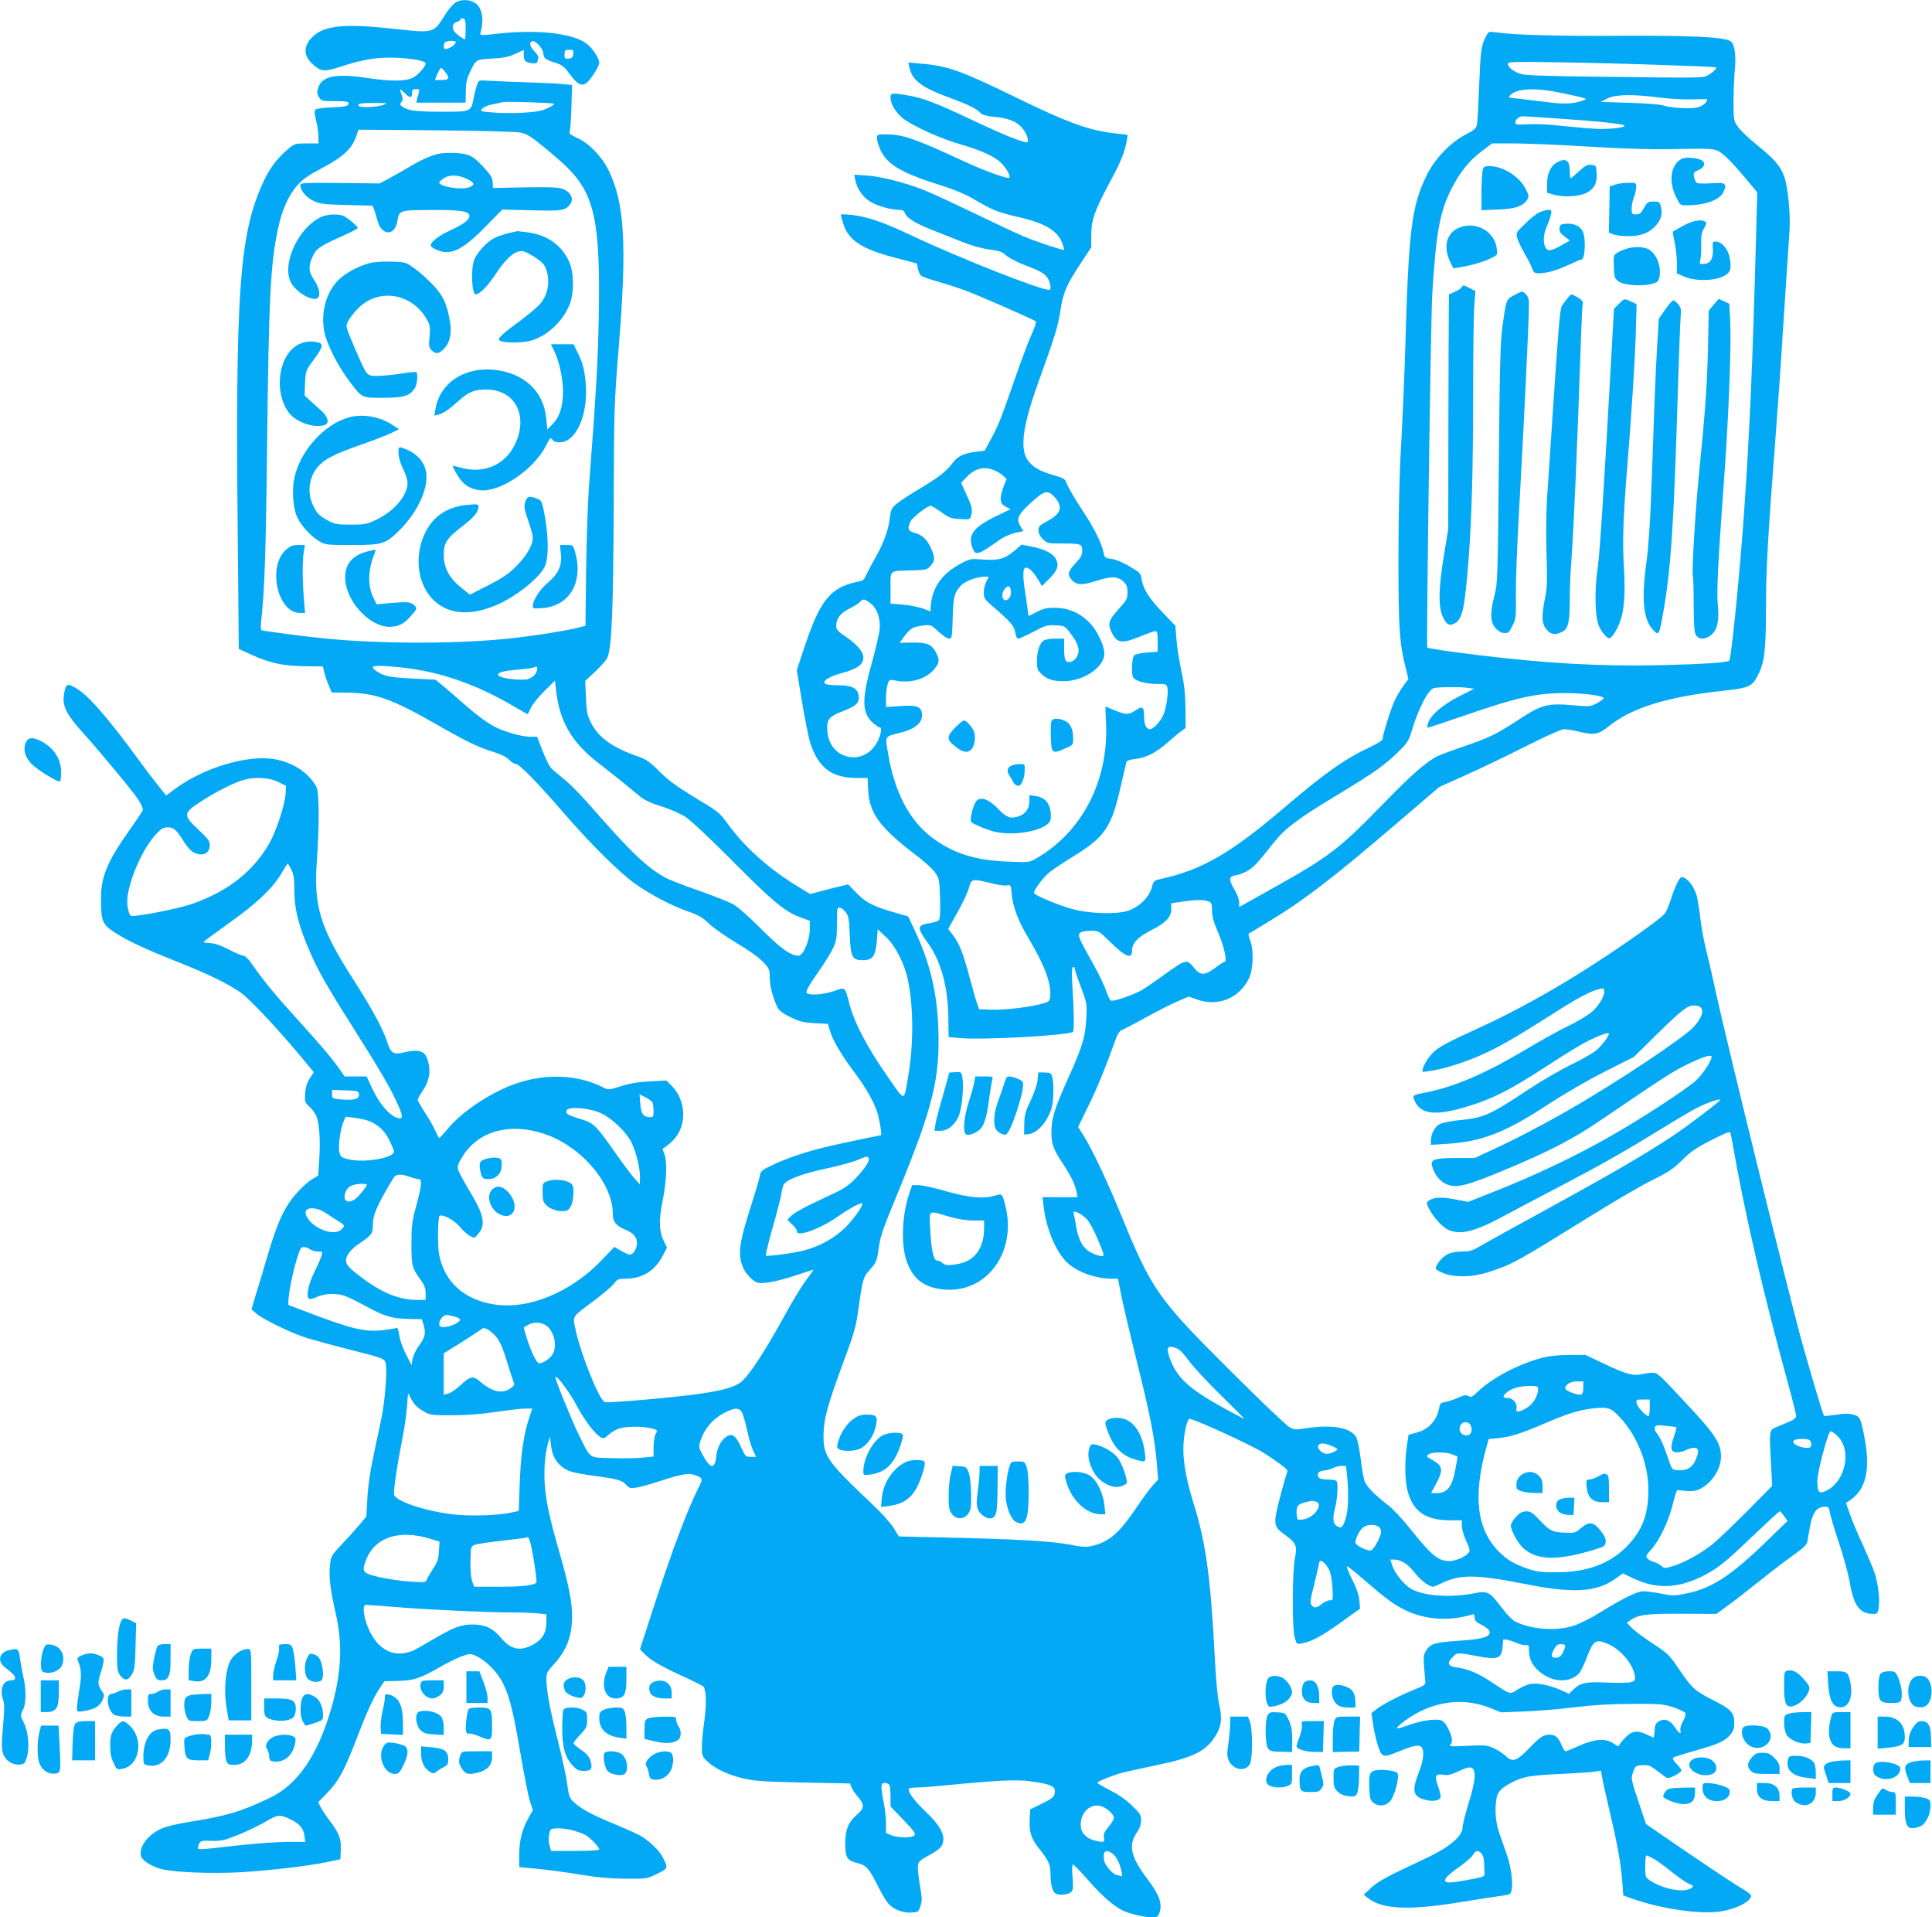 <?xml version="1.0" standalone="no"?>
<!DOCTYPE svg PUBLIC "-//W3C//DTD SVG 20010904//EN"
 "http://www.w3.org/TR/2001/REC-SVG-20010904/DTD/svg10.dtd">
<svg version="1.0" xmlns="http://www.w3.org/2000/svg"
 width="1280pt" height="1270pt" viewBox="0 0 1280 1270"
 preserveAspectRatio="xMidYMid meet">
<g transform="translate(0,1270) scale(0.1,-0.1)"
fill="#03a9f4" stroke="none">
<path d="M3016 12682 c-16 -10 -50 -51 -75 -92 -68 -109 -70 -110 -332 -81
-320 36 -460 23 -536 -51 -66 -64 -65 -128 3 -187 52 -46 74 -48 182 -12 150
49 249 64 377 58 103 -5 185 -21 185 -37 0 -21 -51 -78 -85 -95 -51 -25 -145
-25 -313 0 -200 29 -291 10 -314 -67 -9 -31 -8 -41 6 -63 16 -24 21 -25 106
-25 73 0 90 -3 90 -15 0 -18 -24 -23 -127 -27 -45 -2 -87 -8 -93 -14 -8 -8 -7
-27 4 -72 9 -33 16 -81 16 -106 l0 -46 -78 0 c-76 0 -80 -1 -123 -37 -83 -71
-130 -137 -180 -253 -143 -333 -170 -728 -154 -2302 l7 -756 80 -37 c125 -57
214 -76 355 -78 l122 -1 10 -42 c6 -23 19 -62 30 -86 l19 -45 104 -1 c183 -2
296 -42 584 -207 202 -116 281 -154 387 -187 47 -14 81 -31 99 -50 14 -15 34
-28 45 -28 23 0 140 -119 318 -325 174 -201 367 -393 472 -468 102 -73 243
-147 354 -185 70 -25 96 -40 135 -79 27 -27 109 -84 182 -128 81 -48 150 -97
178 -127 42 -45 44 -50 44 -106 0 -54 19 -126 51 -195 9 -19 35 -39 85 -64 62
-30 86 -36 161 -40 l88 -5 18 -58 c20 -62 80 -160 170 -280 66 -87 122 -189
142 -257 15 -56 29 -143 21 -143 -12 0 -308 -63 -381 -81 -127 -32 -233 -68
-327 -111 -82 -38 -88 -43 -94 -77 -3 -20 -30 -110 -59 -201 -82 -253 -90
-331 -45 -420 11 -22 36 -51 55 -66 33 -25 39 -26 102 -19 37 4 119 25 182 46
63 21 117 39 119 39 3 0 -8 -16 -22 -35 -53 -69 -105 -153 -191 -310 -105
-190 -200 -336 -252 -387 -44 -43 -116 -65 -293 -91 -151 -22 -604 -62 -623
-54 -39 15 -163 327 -197 494 -16 77 -20 70 126 178 61 46 121 97 133 114 20
27 28 31 70 31 114 0 196 49 249 147 l31 59 -21 44 c-32 64 -34 138 -8 266 27
130 31 264 11 313 -13 30 -13 35 0 39 7 3 33 24 56 46 96 96 92 264 -8 365
l-34 34 -110 -6 c-78 -4 -134 -13 -192 -32 -77 -24 -85 -25 -112 -10 -167 86
-374 97 -576 30 -162 -54 -360 -183 -455 -298 -29 -34 -55 -63 -59 -64 -3 -2
-14 18 -25 43 -10 25 -41 80 -69 122 -27 42 -50 82 -50 87 0 6 14 31 31 56 50
74 60 143 30 222 -18 48 -64 58 -154 36 -65 -17 -86 -4 -108 67 -27 86 -99
219 -220 408 -227 354 -270 492 -246 805 16 228 15 442 -3 477 -50 95 -156
165 -282 186 -177 29 -464 -57 -652 -195 l-62 -46 -54 67 c-30 37 -80 103
-112 147 -226 310 -359 461 -442 503 -37 19 -42 20 -54 6 -7 -8 -14 -39 -17
-69 -6 -69 24 -124 126 -237 117 -130 328 -384 368 -444 21 -33 33 -61 30 -71
-4 -9 -42 -66 -85 -127 -150 -211 -193 -314 -192 -462 0 -145 9 -167 92 -221
89 -57 191 -105 413 -193 206 -82 338 -146 421 -205 61 -43 238 -232 398 -423
l86 -104 -26 -40 c-19 -28 -28 -57 -31 -99 -4 -58 -3 -61 31 -92 19 -18 40
-48 46 -67 18 -54 24 -166 16 -282 l-7 -105 -38 -22 c-21 -12 -62 -48 -92 -80
-91 -98 -136 -193 -208 -436 -22 -77 -55 -187 -73 -244 l-31 -104 34 -29 c48
-40 236 -131 341 -163 47 -14 179 -50 294 -79 188 -47 209 -55 218 -77 15 -38
-1 -253 -27 -379 -14 -63 -38 -180 -55 -260 -19 -88 -34 -192 -37 -265 l-7
-120 -46 -55 c-25 -30 -78 -89 -117 -130 -70 -74 -71 -77 -78 -140 -8 -75 2
-156 40 -325 45 -199 35 -391 -31 -620 -91 -314 -223 -506 -408 -594 -196 -93
-281 -118 -546 -161 -70 -11 -147 -30 -175 -44 -88 -40 -147 -121 -132 -181 7
-27 69 -67 131 -84 83 -23 339 -33 533 -22 203 13 452 42 577 69 l80 17 3 62
c3 73 -9 106 -70 188 -25 33 -53 75 -63 94 l-17 34 50 51 c89 91 122 153 221
411 60 156 103 246 144 304 l24 35 89 2 c106 3 145 15 279 92 54 31 122 64
149 73 45 16 54 16 85 3 54 -23 120 -82 161 -145 56 -87 86 -195 135 -486 25
-148 54 -296 65 -330 l20 -63 -29 -52 c-42 -76 -61 -150 -61 -243 l0 -82 123
-12 c67 -6 194 -23 282 -38 115 -19 200 -26 300 -27 140 -1 141 -1 208 32 75
37 75 37 37 112 -20 40 -86 104 -140 137 -19 12 -102 49 -184 83 -151 62 -233
108 -274 153 -19 20 -26 44 -34 109 -5 45 -34 178 -63 293 -53 208 -75 329
-75 407 0 34 7 48 43 87 89 95 127 190 127 322 0 99 -20 203 -80 414 -67 233
-87 323 -99 440 -10 104 -2 218 20 297 l13 43 6 -55 c8 -66 29 -109 70 -143
38 -32 74 -43 220 -63 152 -20 182 -29 208 -59 19 -22 28 -24 65 -19 23 3 96
23 162 45 154 49 191 55 238 35 43 -17 44 -23 17 -76 -73 -142 -176 -416 -299
-794 l-91 -280 27 -28 c42 -44 110 -84 255 -150 73 -33 136 -65 140 -71 18
-29 19 -123 4 -229 -9 -62 -16 -139 -16 -172 0 -54 3 -61 36 -93 53 -50 146
-93 249 -115 73 -16 146 -20 393 -25 l304 -6 9 -25 c5 -14 23 -40 39 -59 49
-56 49 -78 0 -120 -59 -51 -80 -101 -80 -193 0 -94 12 -114 80 -130 59 -14 78
-35 138 -156 22 -44 52 -95 67 -112 32 -39 98 -64 156 -60 42 3 45 5 57 43 12
34 11 53 -3 135 -9 52 -15 110 -14 129 4 31 11 38 72 71 79 43 96 63 97 109 0
48 -37 105 -119 183 -69 66 -111 120 -111 146 0 8 17 12 53 12 28 0 117 7 197
15 317 31 463 39 551 27 153 -21 178 -34 165 -87 -5 -19 -25 -34 -84 -62 l-77
-38 -3 -65 c-4 -84 9 -127 58 -189 70 -88 80 -110 80 -178 0 -64 13 -112 33
-125 22 -14 85 -8 103 9 14 14 15 29 10 100 -5 52 -3 83 3 83 5 0 51 -47 101
-104 89 -102 164 -168 227 -200 41 -21 147 -46 196 -46 31 0 39 4 47 26 24 62
3 121 -84 236 -103 137 -121 216 -66 297 21 30 30 56 30 84 0 35 -7 46 -59 96
-37 37 -89 74 -145 102 -47 24 -86 47 -86 50 0 8 87 44 155 64 28 8 128 30
223 50 265 54 348 97 412 209 34 59 38 110 15 208 -8 35 -19 156 -25 268 -28
550 -59 784 -140 1045 -47 150 -70 270 -70 365 0 81 19 183 38 202 10 10 389
-162 487 -221 80 -49 165 -112 165 -122 0 -4 -5 -20 -11 -36 -5 -15 -25 -88
-44 -161 -40 -158 -37 -174 35 -226 78 -56 86 -73 69 -159 -18 -95 -19 -464
-1 -525 13 -43 14 -44 49 -37 64 12 132 49 259 140 l125 90 -5 54 c-3 37 -19
82 -47 138 -23 46 -39 86 -36 89 2 3 57 -40 121 -96 142 -122 184 -153 258
-191 134 -68 297 -80 451 -33 13 4 17 -1 17 -20 0 -20 9 -30 43 -47 23 -12 45
-27 49 -33 29 -43 -23 -63 -198 -74 -160 -11 -186 -19 -215 -64 -21 -34 -21
-36 -6 -206 2 -21 -8 -28 -79 -56 -98 -40 -209 -98 -248 -130 l-30 -23 12 -81
c7 -44 22 -108 33 -141 25 -73 33 -75 136 -32 93 38 130 46 148 31 24 -20 18
-88 -15 -170 -48 -122 -39 -160 41 -181 51 -14 94 -7 103 16 3 8 -5 42 -17 75
-25 70 -17 84 40 74 24 -5 50 2 99 25 51 24 70 28 85 21 31 -17 24 -89 -21
-234 -22 -70 -40 -143 -40 -161 0 -54 -81 -125 -217 -191 -62 -30 -164 -78
-226 -108 -71 -34 -132 -71 -163 -100 l-49 -46 25 -20 c98 -78 272 -86 630
-27 124 20 246 39 272 42 42 5 47 9 53 37 10 45 -4 153 -30 228 -13 36 -35 99
-49 140 -28 77 -35 168 -20 245 7 38 37 67 109 103 71 35 117 43 315 52 107 5
211 12 231 16 l36 6 7 -43 c4 -24 27 -127 51 -229 50 -212 73 -337 83 -465 l7
-90 65 -23 c181 -65 443 -103 576 -83 89 13 174 50 198 86 16 24 16 24 -92 90
-59 37 -217 143 -352 235 l-245 168 -28 84 c-74 221 -73 215 -57 261 14 40 17
42 60 45 39 2 52 -2 89 -30 24 -18 52 -39 63 -47 17 -12 24 -11 63 8 25 12 45
27 45 34 0 6 -15 26 -32 44 -26 27 -30 36 -19 43 8 4 73 25 145 45 152 43 194
62 230 105 20 25 26 42 26 79 0 66 -22 90 -133 146 -129 65 -147 82 -229 203
-70 103 -77 110 -183 179 -60 40 -123 86 -138 104 l-29 31 22 15 c54 38 108
45 343 44 l229 -1 71 52 c40 28 137 104 217 168 80 64 182 142 227 173 60 43
83 65 87 85 3 15 10 56 16 92 18 103 46 140 103 140 21 0 25 -6 31 -41 4 -23
31 -114 61 -203 30 -89 61 -204 70 -256 26 -155 66 -210 154 -210 27 0 31 4
37 36 10 55 -2 162 -26 235 -12 35 -49 122 -81 193 -33 70 -71 160 -84 200
l-25 71 23 15 c107 70 139 197 103 400 -27 147 -32 158 -77 170 -30 8 -60 8
-115 -1 -41 -6 -77 -10 -79 -7 -7 6 -72 225 -141 468 -78 276 -507 2018 -579
2350 -24 113 -54 240 -65 283 -11 44 -27 131 -35 195 -8 65 -19 132 -24 150
-19 65 -66 122 -100 122 -14 0 -43 -60 -70 -144 -12 -37 -29 -79 -38 -93 -29
-44 -431 -321 -687 -472 -177 -105 -360 -203 -506 -270 -272 -125 -317 -149
-359 -197 -35 -40 -65 -101 -55 -113 2 -2 33 2 71 9 110 19 274 77 395 139
107 55 181 99 482 290 74 46 155 89 190 100 61 19 61 19 64 -1 6 -35 -41 -111
-94 -150 -27 -21 -96 -61 -154 -89 -58 -28 -177 -94 -265 -147 -270 -161 -478
-251 -668 -288 -81 -16 -87 -19 -81 -38 32 -101 125 -120 315 -67 197 56 312
113 569 281 91 59 199 126 240 149 79 42 160 74 168 67 9 -9 -40 -76 -81 -112
-23 -19 -100 -64 -172 -98 -71 -35 -197 -108 -280 -163 -252 -168 -295 -187
-451 -202 -57 -5 -116 -17 -134 -26 -34 -17 -60 -66 -60 -111 l0 -27 98 6
c242 15 394 74 687 267 98 64 253 154 365 211 l195 98 154 152 c168 164 200
189 247 189 70 0 68 -61 -3 -140 -67 -74 -513 -371 -838 -557 -166 -95 -348
-190 -502 -261 l-112 -52 -120 0 c-141 0 -174 -10 -164 -49 15 -65 61 -117
116 -132 59 -16 129 3 357 98 293 121 462 208 642 331 412 280 479 324 563
365 101 50 163 72 173 62 13 -13 -52 -117 -103 -163 -61 -56 -357 -249 -553
-361 -246 -141 -513 -268 -811 -385 l-144 -57 -88 17 c-89 17 -141 14 -173 -9
-17 -13 -17 -15 3 -56 30 -57 89 -121 128 -138 84 -35 179 -10 382 101 75 40
240 128 368 194 265 139 425 230 667 379 93 58 199 120 235 138 62 31 141 58
148 51 6 -6 -203 -165 -316 -241 -173 -115 -413 -255 -821 -478 -206 -113
-406 -223 -445 -246 -61 -36 -77 -41 -130 -41 -37 0 -73 -7 -95 -18 -36 -17
-83 -77 -77 -96 2 -6 26 -20 53 -30 79 -30 197 -26 311 13 146 48 172 63 693
386 140 87 311 186 380 220 105 52 136 73 195 131 57 57 93 82 193 132 85 44
123 59 126 50 2 -7 9 -40 15 -73 77 -447 201 -984 367 -1588 30 -108 54 -206
54 -216 0 -11 -14 -24 -37 -34 -21 -9 -59 -25 -85 -36 -59 -24 -57 -12 -44
-260 l7 -133 -163 -165 c-90 -90 -192 -188 -228 -218 -76 -62 -192 -127 -269
-149 -52 -15 -56 -15 -75 3 -12 10 -33 21 -48 25 -15 3 -34 13 -42 22 -15 14
-13 20 25 62 55 62 114 186 142 299 12 50 25 92 30 93 4 0 27 -2 51 -5 25 -4
59 -2 78 4 85 28 160 132 160 223 0 89 -37 146 -231 353 -159 171 -185 196
-208 201 -12 3 -45 1 -73 -6 -67 -16 -112 -5 -265 68 l-120 57 -110 0 c-75 0
-132 -7 -180 -19 -156 -42 -328 -132 -424 -224 -37 -35 -46 -39 -62 -29 -15 9
-29 7 -71 -12 -29 -13 -68 -26 -85 -28 -28 -4 -33 -10 -39 -42 -15 -81 -71
-141 -152 -161 l-50 -13 -11 -74 c-15 -103 -14 -228 4 -296 36 -139 120 -197
284 -197 l76 0 0 -40 c1 -22 14 -66 30 -99 24 -51 26 -62 15 -76 -22 -27 -87
-55 -126 -55 -75 0 -118 35 -263 216 -47 60 -111 128 -141 151 -87 68 -137
117 -155 153 -9 18 -22 83 -29 149 -8 64 -21 131 -29 148 -35 67 -159 90 -339
62 -62 -10 -74 -9 -105 8 -19 10 -191 173 -381 363 -496 493 -531 543 -743
1063 -82 200 -184 416 -238 502 l-38 60 68 140 c58 118 107 237 185 452 8 23
23 45 32 48 9 3 82 41 162 85 80 44 177 93 215 109 l70 30 60 -21 c135 -46
272 9 337 136 30 57 36 178 14 247 -10 28 -16 52 -14 54 2 1 55 33 119 72 241
144 437 294 879 673 l265 227 185 83 c102 46 281 132 399 192 137 69 226 108
245 108 17 -1 58 -7 91 -15 107 -26 134 -22 204 35 152 122 387 195 761 235
177 20 190 26 235 120 35 72 45 160 45 425 0 249 12 469 60 1090 16 212 34
462 40 555 6 94 19 303 30 465 11 162 22 338 26 390 7 118 -11 295 -36 363
-26 70 -64 113 -181 208 -55 44 -112 99 -127 122 -26 38 -27 47 -27 161 0 67
4 164 9 216 9 105 -2 173 -32 189 -49 26 -256 36 -717 34 -427 -3 -711 5 -837
23 -45 6 -47 5 -63 -27 -32 -61 -36 -93 -45 -324 -5 -126 -11 -244 -15 -260
-5 -25 -18 -37 -73 -65 -100 -51 -207 -162 -260 -271 -100 -203 -120 -364
-142 -1154 -6 -187 -18 -470 -27 -630 -12 -195 -17 -439 -18 -745 0 -474 6
-570 51 -746 l15 -62 -33 -44 c-18 -24 -45 -70 -60 -103 -27 -60 -78 -225 -78
-251 0 -8 -37 -31 -82 -52 -164 -76 -300 -172 -558 -392 -362 -309 -550 -419
-824 -481 -51 -11 -53 -13 -65 -57 -18 -68 -89 -135 -166 -157 -79 -23 -258
-16 -365 15 -99 28 -250 92 -250 106 0 21 62 103 103 136 23 19 95 67 159 106
209 129 252 193 313 462 19 85 37 160 39 166 2 6 29 14 59 17 69 7 135 41 213
109 33 29 73 63 90 75 l29 21 -1 129 c-1 98 -7 157 -28 252 -14 69 -29 163
-32 210 l-7 86 -86 90 c-89 92 -129 157 -138 223 -5 34 -12 41 -80 81 -46 27
-92 46 -119 49 -38 4 -45 8 -50 31 -16 75 -56 158 -139 285 -51 77 -98 158
-106 179 -12 35 -18 39 -84 58 -97 29 -139 53 -172 95 -58 77 -40 224 63 512
113 314 134 381 149 482 19 123 38 168 133 313 l72 109 0 83 c0 98 23 163 126
354 69 127 97 198 109 267 l6 41 -103 12 c-160 20 -305 73 -638 236 -358 175
-453 209 -623 223 l-89 8 6 -29 c18 -88 79 -135 261 -202 131 -48 183 -73 213
-105 12 -12 41 -19 90 -24 81 -7 135 -26 170 -59 29 -27 52 -69 52 -96 0 -20
-3 -19 -87 10 -49 17 -180 75 -293 129 -223 106 -320 143 -420 159 -100 17
-110 15 -110 -15 0 -40 29 -91 74 -131 59 -51 240 -135 386 -178 152 -44 240
-86 281 -133 35 -39 55 -79 46 -89 -11 -10 -159 43 -300 108 -322 150 -406
179 -514 179 -62 0 -63 0 -63 -28 0 -15 12 -52 26 -81 48 -95 140 -148 405
-231 87 -28 159 -58 216 -92 118 -70 152 -83 283 -114 189 -43 269 -92 301
-183 6 -18 10 -34 8 -36 -6 -5 -192 57 -269 90 -36 15 -181 83 -322 151 -142
68 -292 138 -334 154 -123 49 -282 90 -377 97 l-87 6 6 -34 c11 -58 51 -116
100 -145 49 -29 137 -54 191 -54 23 0 33 -6 38 -20 10 -32 63 -66 170 -109 55
-21 146 -58 202 -80 65 -26 133 -46 185 -53 69 -9 88 -16 114 -40 17 -16 72
-44 123 -64 110 -41 137 -58 157 -95 16 -32 19 -69 5 -69 -61 0 -596 211 -911
360 -167 78 -252 110 -348 129 -50 10 -122 15 -122 8 0 -2 7 -27 16 -56 33
-112 121 -170 347 -229 l141 -37 7 -34 c4 -18 13 -39 20 -46 8 -7 57 -25 109
-39 52 -15 133 -41 180 -58 90 -33 460 -195 473 -207 4 -4 -8 -41 -27 -82 -19
-41 -68 -171 -109 -289 -98 -281 -109 -310 -160 -405 l-43 -80 -55 -7 c-84
-10 -125 -30 -158 -75 -39 -54 -96 -98 -225 -174 -59 -35 -125 -79 -146 -96
-33 -29 -38 -40 -44 -90 -10 -85 -40 -167 -97 -268 -28 -49 -56 -104 -64 -121
-11 -26 -20 -32 -57 -38 -24 -4 -66 -17 -95 -30 -109 -51 -170 -149 -257 -413
l-47 -142 35 -213 c20 -117 44 -238 54 -269 55 -166 142 -231 308 -232 l72 0
4 -83 c8 -152 79 -247 315 -427 57 -42 115 -96 130 -119 26 -39 28 -49 31
-170 3 -86 0 -134 -8 -143 -6 -7 -33 -16 -60 -20 -86 -12 -87 -29 -10 -135 84
-117 131 -287 133 -492 l2 -127 75 -7 c152 -14 725 18 749 42 8 8 7 131 -3
285 -7 100 -6 138 3 143 6 4 11 1 11 -8 0 -9 18 -64 41 -123 40 -106 41 -110
36 -208 -6 -122 -26 -189 -118 -392 -91 -201 -113 -271 -113 -358 0 -83 11
-115 76 -213 52 -78 81 -137 91 -189 l6 -33 -116 0 -116 0 7 -59 c15 -135 71
-278 139 -356 62 -72 194 -124 313 -125 l41 0 22 -112 c13 -62 53 -237 91
-388 102 -408 131 -556 146 -742 l7 -88 -36 -39 c-19 -22 -68 -88 -108 -147
-113 -169 -183 -229 -295 -254 -38 -9 -66 -7 -148 9 -116 23 -368 37 -821 47
l-310 7 -34 56 c-19 31 -80 99 -135 151 -305 288 -332 325 -330 465 1 105 27
199 129 475 78 210 85 236 105 378 24 172 30 195 69 237 46 51 50 59 61 136
15 101 17 107 143 414 219 538 264 723 254 1045 -7 242 -56 446 -159 663 l-41
87 -71 20 c-157 45 -208 70 -269 133 l-58 59 -67 -16 c-37 -9 -93 -23 -125
-32 l-59 -16 -80 49 c-186 112 -351 258 -459 406 -66 90 -60 85 -249 199 -98
60 -156 103 -211 158 -68 68 -86 80 -155 104 -164 59 -252 124 -301 224 -23
46 -27 71 -31 163 l-5 109 65 60 c36 33 72 74 81 92 30 64 40 309 43 1003 2
651 3 681 33 1050 55 681 40 959 -66 1175 -45 93 -129 180 -208 216 -49 23
-56 29 -50 48 4 11 9 84 11 162 l4 141 -62 6 c-35 4 -144 9 -243 12 -99 3
-210 8 -246 10 -65 5 -67 4 -77 -23 -6 -15 -16 -52 -22 -82 -20 -103 -15 -100
-213 -100 -171 0 -226 7 -262 34 -16 12 -17 16 -6 30 10 12 11 23 2 47 -16 46
-15 46 22 11 35 -34 47 -33 47 5 0 18 5 23 26 23 23 0 25 -3 19 -22 -3 -13 -9
-33 -12 -45 l-5 -23 163 0 164 0 1 74 c1 57 7 86 27 127 41 86 40 85 148 91
74 4 108 11 152 31 l57 26 0 -34 c0 -24 6 -38 19 -45 24 -12 71 -13 71 -1 0 5
3 16 6 25 4 10 -6 27 -26 47 -31 31 -36 59 -13 66 20 7 73 -52 73 -80 0 -31
15 -44 78 -62 39 -12 58 -25 79 -53 84 -115 110 -120 171 -31 23 33 42 70 42
81 0 35 -46 102 -89 133 -95 65 -318 90 -574 63 -127 -14 -128 -14 -123 7 26
92 8 173 -44 200 -39 20 -89 19 -124 -3z m69 -175 c0 -37 -2 -67 -5 -67 -10 0
-55 32 -67 48 -22 27 -16 59 12 66 14 4 25 11 25 17 0 6 8 9 18 7 14 -3 17
-15 17 -71z m-65 -85 c0 -14 -33 -39 -57 -45 -19 -4 -23 -1 -23 18 0 13 6 26
13 28 20 9 67 8 67 -1z m778 -79 c-2 -22 -9 -29 -30 -31 -25 -3 -28 0 -28 27
0 28 3 31 31 31 27 0 30 -3 27 -27z m7232 -74 c184 -6 337 -13 339 -15 7 -6
-22 -35 -53 -52 -35 -19 -23 -19 -736 -10 -309 3 -469 9 -500 17 -48 13 -90
45 -90 69 0 13 45 14 353 9 193 -3 503 -11 687 -18z m-8081 -45 c33 -42 27
-54 -23 -54 l-45 0 17 40 c9 22 20 40 24 40 4 0 16 -12 27 -26z m7398 -140
c69 -14 134 -29 146 -33 19 -7 18 -9 -12 -19 -61 -21 -126 -23 -241 -7 -63 8
-146 18 -183 22 -63 5 -67 7 -52 22 46 47 164 52 342 15z m646 -30 c67 -9 166
-14 220 -12 53 1 97 2 97 0 0 -20 -28 -44 -63 -53 -46 -12 -175 -5 -229 13
-18 6 -118 14 -223 17 l-190 6 45 23 c56 27 166 29 343 6z m-7323 -41 c6 -6
-25 -24 -70 -41 -45 -18 -222 -27 -334 -17 -84 7 -87 8 -71 25 10 11 40 24 69
29 28 6 60 13 71 15 24 5 328 -5 335 -11z m-1130 -8 c-40 -15 -156 -20 -164
-6 -10 15 14 19 109 19 86 0 88 0 55 -13z m7780 -90 c256 -17 420 -34 440 -45
22 -12 -71 -25 -165 -24 -44 1 -149 10 -234 19 -92 11 -189 15 -238 12 -76 -4
-83 -3 -83 14 0 19 25 38 50 39 8 0 112 -7 230 -15z m-6873 -93 c45 -9 70 -25
160 -99 59 -48 128 -109 154 -135 179 -179 217 -363 206 -983 -5 -292 -17
-499 -63 -1100 -9 -115 -18 -376 -21 -580 l-4 -370 -47 -12 c-88 -23 -347 -63
-507 -77 -344 -32 -818 -30 -1175 5 -106 10 -396 48 -416 54 -7 2 -8 26 -2 76
21 194 30 455 38 1179 11 949 22 1167 70 1397 27 129 70 228 129 294 38 43 74
68 163 115 135 70 198 128 225 203 l18 52 510 -4 c296 -3 532 -9 562 -15z
m7077 -93 c253 -15 419 -20 593 -16 265 4 249 7 322 -56 19 -16 73 -75 119
-130 l84 -101 -6 -236 c-25 -923 -44 -1356 -82 -1895 -28 -401 -84 -958 -97
-971 -13 -13 -173 -23 -457 -30 -386 -9 -749 11 -1200 66 -198 24 -339 45
-344 51 -7 8 23 2172 33 2339 25 406 49 542 125 695 57 113 118 190 204 254
l67 51 144 0 c79 0 302 -9 495 -21z m-3936 -2144 c20 -9 47 -25 59 -37 l22
-21 -20 -51 c-29 -78 -26 -112 14 -132 l32 -17 -93 -45 c-149 -71 -190 -123
-161 -206 21 -60 34 -57 183 49 29 20 72 39 103 46 l54 11 -16 25 c-35 53 -25
80 61 159 94 87 116 92 163 39 55 -63 40 -108 -49 -156 -52 -28 -60 -35 -60
-61 0 -19 10 -40 29 -59 29 -28 32 -29 129 -29 125 0 132 -3 132 -48 0 -28 -9
-45 -45 -83 -51 -55 -56 -79 -20 -114 31 -32 68 -32 170 1 91 29 134 26 171
-11 18 -18 24 -35 24 -69 0 -42 -5 -51 -60 -112 -66 -72 -73 -99 -43 -157 35
-68 68 -72 189 -22 46 19 91 35 99 35 12 0 15 -15 15 -69 l0 -68 -70 -5 c-38
-3 -77 -11 -85 -18 -16 -13 -22 -124 -7 -147 15 -24 82 -43 151 -43 65 0 69
-1 75 -24 9 -35 -9 -147 -29 -187 -23 -46 -65 -89 -87 -89 -24 0 -38 30 -38
82 0 66 -10 74 -55 44 -47 -32 -64 -32 -140 -1 -33 14 -61 25 -61 25 -1 0 1
-51 4 -114 16 -378 -158 -715 -461 -891 -48 -28 -49 -28 -190 -22 -217 8 -364
55 -503 160 -151 114 -249 304 -291 560 -19 114 -24 107 79 133 111 27 160 75
144 140 -9 36 -44 45 -146 37 l-90 -6 0 60 c0 33 5 74 11 92 11 30 13 31 48
24 102 -22 205 8 261 75 35 43 37 60 11 110 -28 54 -59 67 -158 66 l-83 -2 29
40 c41 55 60 67 124 74 55 7 55 6 105 -40 27 -25 58 -46 69 -46 20 0 21 7 25
138 4 144 10 165 56 215 27 28 104 57 154 57 l29 0 -16 -31 c-9 -17 -17 -49
-17 -72 0 -38 4 -46 52 -87 126 -109 149 -135 156 -178 4 -26 12 -42 20 -42 8
0 53 20 100 45 79 42 92 46 147 43 61 -3 62 -4 99 -53 51 -67 64 -107 47 -146
-14 -36 -54 -55 -75 -38 -9 8 -14 34 -14 80 l0 69 -56 0 c-30 0 -64 -5 -76
-11 -29 -15 -48 -70 -48 -137 0 -51 4 -62 28 -84 36 -36 76 -50 142 -50 103
-2 214 52 259 126 28 45 23 89 -21 176 -56 113 -164 183 -283 184 -59 1 -80
-4 -124 -26 -29 -16 -54 -28 -56 -28 -1 0 -5 24 -8 53 -4 28 -11 81 -17 117
-16 105 -13 150 8 150 21 0 49 -28 82 -83 l23 -39 43 43 c59 58 72 91 51 133
-18 39 -75 69 -165 86 l-63 13 -47 -40 c-65 -55 -107 -67 -210 -59 -81 6 -86
5 -145 -26 -138 -74 -202 -174 -202 -318 0 0 -22 8 -50 19 -27 10 -87 22 -132
26 l-83 7 0 104 c0 121 -12 112 143 116 94 3 100 4 123 31 29 34 30 52 4 111
-25 60 -58 92 -109 106 -46 12 -52 30 -27 79 15 27 111 101 132 101 6 0 37
-19 70 -42 52 -38 66 -43 125 -46 62 -4 66 -3 72 19 12 42 8 60 -29 141 l-36
80 33 35 c59 62 117 76 187 48z m110 -802 c3 -34 -20 -65 -43 -57 -20 8 -19
49 2 74 23 26 37 21 41 -17z m-932 -78 c45 -34 68 -100 62 -173 -3 -31 -27
-133 -53 -227 -69 -246 -65 -331 15 -399 18 -14 36 -26 42 -26 6 0 7 -13 3
-32 -27 -124 -136 -193 -240 -153 -75 28 -115 95 -115 191 0 51 22 73 108 105
75 28 102 51 102 85 0 62 -37 85 -140 85 -36 0 -73 4 -81 9 -27 18 22 49 116
74 95 26 135 55 135 100 0 38 -41 88 -113 136 -56 38 -67 50 -67 73 0 50 27
85 88 116 32 16 64 36 71 45 18 22 29 20 67 -9z m-3108 -426 c260 -28 499
-111 757 -264 42 -25 78 -45 80 -45 2 0 13 19 23 43 11 23 51 73 89 110 l70
69 7 -64 c23 -207 104 -346 283 -484 81 -63 156 -122 269 -216 33 -28 73 -46
145 -69 60 -18 124 -47 162 -71 37 -25 162 -142 317 -298 265 -267 343 -331
450 -369 l55 -20 0 -58 c-1 -74 -43 -173 -75 -173 -52 0 -118 47 -250 180 -85
85 -155 146 -187 163 -29 15 -130 55 -224 88 -95 33 -193 71 -218 84 -124 68
-231 170 -488 464 -59 69 -137 149 -173 179 -36 30 -77 64 -91 76 -15 13 -40
59 -63 119 l-38 97 -42 0 c-53 0 -145 24 -215 55 -65 30 -130 77 -236 170 -44
39 -102 89 -130 112 l-50 41 -140 7 c-77 3 -158 11 -180 17 -42 11 -95 43 -95
59 0 12 68 11 188 -2z m877 -56 c-14 -13 -38 -24 -53 -24 -80 -5 -182 13 -182
32 0 16 40 26 136 34 50 4 97 11 105 16 28 17 23 -34 -6 -58z m6187 -79 l45
-6 -101 -51 c-109 -56 -185 -121 -204 -175 -6 -17 -7 -32 -3 -32 5 0 114 36
242 80 355 123 484 151 681 149 120 -1 243 -18 243 -33 0 -5 -20 -20 -45 -34
-42 -22 -51 -23 -130 -16 -200 19 -229 12 -401 -101 -134 -88 -189 -114 -354
-170 -77 -26 -153 -55 -170 -63 -72 -35 -176 -126 -345 -300 -305 -314 -368
-363 -738 -570 l-232 -130 0 31 c0 18 -14 55 -30 82 -43 73 -40 91 14 99 24 4
62 20 84 36 39 28 62 53 162 180 73 92 163 160 411 309 254 154 320 200 412
290 59 58 70 74 88 133 45 154 113 284 151 291 37 7 171 8 220 1z m-7877 -624
l50 -25 -3 -53 c-5 -73 -61 -245 -105 -323 -106 -188 -270 -318 -505 -403 -72
-26 -266 -68 -369 -80 -56 -7 -53 -10 -67 57 -23 102 83 371 190 484 33 35 47
43 76 43 40 0 59 -18 108 -98 18 -29 45 -59 61 -67 60 -31 109 -10 109 48 0
26 -13 43 -76 102 -101 95 -101 109 11 182 107 70 230 132 296 149 78 19 164
13 224 -16z m85 -580 c16 -31 20 -59 20 -132 0 -134 28 -241 110 -428 52 -119
122 -239 299 -518 159 -251 226 -366 277 -478 39 -86 35 -105 -15 -84 -48 20
-110 95 -153 186 l-39 84 -73 0 -73 0 -33 48 c-59 82 -118 152 -286 337 -152
168 -221 253 -301 368 -19 27 -40 47 -51 47 -10 0 -54 18 -96 41 -53 27 -92
41 -122 42 -24 1 -44 4 -44 6 0 6 21 21 184 139 171 122 275 222 330 316 21
36 40 66 42 66 2 0 13 -18 24 -40z m4636 -90 c43 -11 91 -18 105 -15 25 6 26
5 32 -58 8 -85 43 -178 110 -289 109 -185 152 -299 145 -386 -3 -33 -7 -37
-48 -49 -79 -23 -253 -44 -339 -41 l-84 3 -14 40 c-8 22 -30 99 -49 170 -42
160 -68 226 -110 280 l-32 42 63 113 c35 62 69 135 75 161 14 58 23 60 146 29z
m1438 -120 c23 -8 26 -15 26 -61 0 -38 11 -77 41 -147 39 -91 61 -192 43 -192
-5 0 -33 -18 -62 -40 -70 -53 -100 -53 -142 0 -47 60 -52 58 -210 -56 -47 -34
-109 -76 -137 -93 -54 -31 -184 -76 -203 -69 -6 2 -21 33 -33 68 -12 36 -51
117 -87 180 -95 168 -102 186 -83 202 9 7 40 13 69 13 53 0 54 -1 126 -71 106
-104 148 -121 148 -60 0 49 39 90 130 136 93 47 130 86 130 139 l0 38 68 10
c92 14 146 15 176 3z m-2400 -73 c18 -24 22 -47 26 -152 6 -146 16 -165 87
-165 70 0 87 29 95 165 l3 40 53 -50 c63 -58 122 -171 146 -281 39 -179 40
-438 1 -655 -28 -160 -15 -162 -143 23 -127 182 -211 343 -243 463 -34 126
-23 117 -109 89 -69 -23 -159 -29 -176 -11 -9 8 24 65 88 154 32 46 71 109 86
140 24 52 27 70 27 166 0 100 1 108 19 105 10 -2 28 -16 40 -31z m-3226 -1204
c5 -32 -29 -42 -111 -36 -66 6 -67 6 -67 35 l0 29 88 -3 c82 -3 87 -4 90 -25z
m1946 -58 c3 -9 6 -34 6 -56 0 -34 -3 -39 -23 -39 -44 0 -60 22 -65 90 l-5 62
41 -21 c22 -11 42 -27 46 -36z m-339 -70 c72 -35 163 -122 198 -191 31 -63 57
-167 57 -230 l-1 -49 -40 45 c-21 25 -74 95 -116 155 -132 189 -149 207 -234
232 -90 27 -104 36 -95 58 11 29 154 16 231 -20z m-1538 -51 c62 -27 101 -63
133 -127 16 -33 30 -66 30 -74 0 -44 -201 -78 -305 -51 -45 12 -50 16 -57 48
-8 41 6 147 27 198 l15 35 60 -7 c33 -4 77 -14 97 -22z m1158 -84 c244 -81
455 -327 455 -529 0 -54 20 -79 83 -106 53 -22 77 -49 77 -88 0 -38 -24 -77
-47 -77 -9 0 -36 11 -60 26 l-43 25 -80 -84 c-204 -216 -489 -334 -717 -297
-197 31 -326 147 -363 326 -12 58 -10 247 2 260 16 16 99 -28 135 -72 20 -25
50 -52 67 -61 29 -15 31 -15 52 11 55 63 42 127 -56 289 -39 64 -73 129 -76
144 -4 22 4 42 35 90 105 163 311 218 536 143z m2150 -160 c10 -15 -21 -65
-81 -129 -41 -44 -76 -70 -128 -95 -39 -19 -118 -56 -176 -84 -58 -28 -116
-62 -129 -76 l-25 -26 32 -30 c18 -16 32 -36 32 -46 0 -40 155 16 272 99 64
45 139 87 157 87 21 0 -46 -98 -108 -160 -72 -71 -169 -125 -276 -153 -57 -16
-244 -41 -251 -34 -4 4 26 122 65 257 16 58 33 125 37 150 4 25 11 53 16 63
17 33 128 75 283 107 83 18 175 43 205 56 63 27 67 27 75 14z m-3040 -125 c22
-8 48 -15 58 -15 25 0 22 -39 -15 -176 -29 -107 -32 -133 -32 -254 0 -146 3
-158 65 -243 21 -30 29 -51 29 -84 l0 -43 -58 0 c-122 0 -241 50 -387 164 -89
68 -98 90 -66 143 11 17 41 46 68 64 85 57 93 67 93 121 0 72 27 134 137 316
16 26 49 28 108 7z m-285 -52 c-1 -15 -61 -88 -83 -100 -49 -27 -78 -3 -58 49
15 40 42 54 109 57 17 0 32 -2 32 -6z m-268 -190 c22 -15 58 -38 79 -51 45
-27 46 -32 19 -57 -54 -49 -209 18 -234 102 -15 50 68 54 136 6z m5037 -37
c19 -20 50 -76 76 -140 43 -103 44 -106 22 -106 -13 0 -43 10 -67 23 -53 26
-85 81 -100 172 -6 33 -13 70 -15 82 -5 20 -3 21 23 12 16 -5 43 -25 61 -43z
m-5145 -201 c11 -8 34 -15 52 -15 31 0 32 -1 24 -27 -4 -16 -26 -66 -49 -112
-40 -83 -55 -161 -32 -175 5 -3 29 3 52 14 52 23 131 26 185 6 22 -8 77 -35
123 -60 135 -74 183 -89 291 -92 l95 -2 13 -44 c14 -51 8 -77 -37 -138 -17
-24 -34 -61 -38 -83 l-6 -40 -38 74 c-21 41 -41 97 -44 126 -4 29 -11 50 -15
48 -5 -3 -41 -9 -79 -14 -130 -17 -209 2 -516 118 -60 23 -115 44 -121 46 -15
4 16 187 52 303 21 71 28 82 47 82 12 0 31 -7 41 -15z m959 -446 c22 -6 37
-15 35 -22 -6 -19 -70 -47 -105 -47 -27 0 -33 4 -33 22 0 26 27 58 49 58 9 0
33 -5 54 -11z m592 -51 c58 -26 90 -128 60 -191 -15 -32 -64 -67 -94 -67 -15
0 -54 81 -80 164 -11 37 -21 70 -21 72 0 2 12 10 28 18 33 18 72 20 107 4z
m-316 -85 c22 -26 43 -74 67 -153 19 -63 40 -126 45 -139 9 -21 7 -28 -13 -43
-57 -44 -124 -30 -210 43 -44 38 -63 34 -129 -28 -26 -24 -61 -48 -78 -53
l-31 -9 0 138 0 137 108 67 c59 37 118 76 132 86 22 17 27 18 51 5 15 -7 41
-31 58 -51z m4507 -74 c18 -6 48 -37 79 -80 28 -39 123 -142 212 -229 90 -88
161 -160 159 -160 -1 0 -60 31 -130 69 -241 132 -323 208 -368 341 -23 68 -12
82 48 59z m-3974 -381 c52 -98 120 -188 160 -209 16 -9 25 -6 47 15 14 14 43
32 63 40 44 19 159 21 223 5 42 -11 43 -11 29 -37 -8 -15 -14 -55 -14 -89 l0
-61 -75 -7 c-41 -4 -134 -6 -205 -3 -152 4 -134 -9 -216 156 -48 98 -155 361
-154 380 2 23 98 -105 142 -190z m6668 122 c0 -27 -5 -43 -15 -47 -20 -7 -105
25 -105 40 0 26 34 47 77 47 l43 0 0 -40z m-300 -10 c0 -46 -32 -101 -75 -125
-52 -31 -75 -33 -68 -5 8 32 -23 70 -57 70 -34 0 -38 10 -12 33 32 29 86 46
150 47 55 0 62 -2 62 -20z m-7437 -108 c12 -13 40 -34 62 -45 36 -20 55 -22
185 -21 96 0 193 8 288 22 79 12 164 22 191 22 l47 0 -22 -67 c-35 -106 -54
-243 -61 -434 l-6 -177 -56 -12 c-92 -19 -279 -24 -386 -10 -192 24 -385 91
-385 134 0 49 23 201 51 341 17 83 33 192 36 243 6 92 6 93 20 60 8 -18 24
-43 36 -56z m8177 -17 c0 -30 -4 -55 -8 -55 -18 0 -72 57 -78 83 -6 26 -5 27
40 27 l46 0 0 -55z m-223 -37 c132 -126 215 -324 214 -511 -1 -163 -42 -268
-146 -373 -112 -113 -262 -168 -460 -168 -99 -1 -132 3 -190 22 -85 29 -138
58 -189 109 -151 147 -179 368 -89 694 l16 57 62 6 c84 9 145 28 305 96 153
66 229 90 315 100 93 12 123 6 162 -32z m-5793 10 c8 -13 24 -68 36 -123 12
-55 31 -117 41 -137 l19 -38 -35 0 c-34 0 -37 3 -65 64 -34 76 -59 95 -96 71
-38 -25 -62 -71 -69 -136 -10 -83 -40 -78 -90 15 -25 45 -26 52 -15 89 25 83
85 153 167 193 61 30 89 30 107 2z m4824 -80 c7 -7 12 -24 12 -39 0 -32 -28
-46 -60 -29 -35 19 -20 80 20 80 9 0 21 -5 28 -12z m1369 -22 c2 -1 -6 -29
-17 -62 -27 -77 -21 -104 23 -104 17 1 43 7 57 15 14 8 37 14 53 15 33 0 36
-25 8 -86 -21 -47 -59 -67 -116 -62 -38 3 -38 3 -65 83 -29 87 -54 140 -77
167 -9 10 -13 25 -9 34 5 14 16 16 73 10 37 -4 69 -8 70 -10z m1068 -59 c103
-103 42 -329 -101 -371 -24 -7 -34 13 -34 74 0 58 72 330 88 330 8 0 29 -15
47 -33z m-191 -23 c9 -3 16 -17 16 -30 0 -19 -5 -24 -27 -24 -60 0 -118 38
-80 53 18 8 73 8 91 1z m-3164 -40 c22 -9 40 -19 40 -23 0 -10 -47 -31 -69
-31 -29 0 -65 34 -58 53 8 21 35 21 87 1z m804 -58 l33 -14 -13 -75 c-21 -123
-54 -167 -126 -167 l-37 0 37 69 c45 85 40 113 -27 150 -41 22 -43 25 -26 38
24 17 117 17 159 -1z m-699 -145 c12 -120 8 -225 -10 -280 -19 -59 -27 -66
-55 -51 -29 16 -33 49 -15 120 16 64 22 161 10 180 -3 5 -27 10 -53 10 -56 0
-75 10 -70 36 2 14 15 21 43 24 22 3 49 11 60 18 11 6 34 12 51 12 l32 0 7
-69z m-207 -167 c49 -14 -1 -96 -70 -115 -21 -5 -43 -7 -48 -4 -6 3 -10 26
-10 49 0 49 11 56 100 75 3 0 15 -2 28 -5z m3102 -96 l23 -32 -140 -136 c-234
-227 -364 -312 -532 -345 -77 -16 -89 -16 -165 -1 -44 9 -97 16 -117 16 -42 0
-131 -43 -289 -141 -58 -36 -136 -75 -173 -87 -113 -37 -277 -26 -384 25 -20
9 -58 47 -93 93 -84 111 -92 114 -191 95 -151 -28 -319 -17 -405 28 -45 23
-110 101 -128 153 l-15 44 26 0 c45 0 93 -31 139 -91 39 -49 92 -89 120 -89 4
0 30 11 59 25 117 58 230 56 545 -6 323 -65 477 -56 604 35 l48 34 70 -33
c166 -80 329 -65 514 46 75 46 118 83 296 253 84 80 156 146 159 146 3 0 16
-14 29 -32z m-2689 -68 c11 -6 19 -21 19 -35 0 -33 -51 -125 -70 -125 -33 0
-100 35 -100 53 0 29 30 86 54 102 24 17 69 19 97 5z m-6282 -82 l63 -19 -4
-64 c-3 -51 -10 -73 -39 -116 -19 -30 -39 -63 -42 -73 -7 -18 -15 -18 -110
-12 -56 3 -147 17 -202 29 -114 27 -120 34 -90 114 58 150 218 204 424 141z
m661 -14 c14 -35 50 -265 44 -275 -12 -20 -91 -29 -245 -29 l-167 0 -11 28
c-12 29 -17 94 -13 184 2 53 4 57 33 67 17 6 96 17 177 26 81 9 152 18 157 20
6 2 11 4 13 4 1 1 7 -11 12 -25z m5296 -192 c11 -22 19 -70 22 -119 4 -82 4
-83 -19 -83 -13 0 -37 -11 -53 -25 -33 -28 -53 -29 -69 -3 -8 12 -4 40 13 105
12 48 27 111 33 140 10 50 10 51 33 37 12 -9 30 -32 40 -52z m-6178 -247 c224
-18 593 -35 753 -35 64 0 144 -3 178 -6 l61 -7 0 -49 c0 -72 -24 -114 -84
-149 -89 -50 -151 -37 -220 46 -50 60 -102 84 -183 85 -79 0 -128 -19 -268
-101 -60 -36 -119 -69 -130 -73 -119 -48 -222 -1 -286 130 -39 78 -52 174 -25
174 10 0 101 -7 204 -15z m7417 -236 c26 -11 56 -19 66 -16 16 4 19 0 19 -34
0 -57 21 -100 69 -141 86 -73 203 -78 264 -10 10 11 31 55 48 98 46 121 60
130 142 95 87 -37 170 -138 179 -216 3 -24 -2 -30 -27 -37 -16 -5 -86 -6 -155
-3 -142 7 -179 -1 -225 -45 l-30 -29 -53 24 c-68 31 -158 50 -203 41 -19 -3
-57 -20 -83 -36 -54 -35 -43 -38 -177 50 -91 60 -150 84 -231 96 -56 7 -64 29
-23 69 29 30 34 30 157 6 141 -27 167 -18 173 61 2 24 4 44 4 46 3 8 45 -1 86
-19z m325 -23 c0 -8 -8 -28 -17 -45 -13 -23 -25 -31 -45 -31 -33 0 -35 15 -10
59 12 23 24 31 45 31 17 0 27 -5 27 -14z m-503 -407 l78 -31 155 6 c85 3 236
15 335 28 128 15 238 22 380 22 186 1 205 -1 273 -23 41 -14 76 -31 79 -39 3
-7 -4 -32 -17 -53 -12 -22 -20 -49 -17 -60 8 -31 -8 -22 -37 21 -30 46 -67 60
-105 39 -21 -12 -27 -23 -29 -62 -2 -26 -4 -47 -6 -47 -1 0 -21 9 -44 20 -63
31 -98 26 -142 -17 -20 -21 -39 -44 -42 -52 -3 -11 -11 -9 -37 10 -50 37 -124
32 -228 -14 -45 -21 -86 -37 -91 -37 -5 0 -17 17 -25 39 -21 51 -42 71 -78 71
-44 0 -67 -15 -139 -91 -81 -84 -109 -94 -153 -51 -18 17 -54 41 -82 53 -45
20 -59 21 -174 15 -99 -5 -123 -4 -113 6 19 19 14 54 -13 108 -17 34 -33 52
-51 56 -39 10 -127 -3 -206 -31 -90 -31 -101 -31 -63 1 175 148 399 190 592
113z m-3973 -515 c3 -9 6 -44 6 -78 l0 -62 85 -88 c68 -71 83 -91 74 -102 -15
-19 -110 -18 -154 0 l-35 15 0 68 c-1 37 -7 97 -15 133 -8 36 -14 80 -15 98 0
27 4 32 24 32 13 0 27 -7 30 -16z m1419 -145 c36 -18 67 -51 67 -70 0 -9 -16
-36 -36 -60 -28 -34 -35 -49 -30 -71 6 -32 -4 -35 -68 -17 -54 15 -86 52 -86
101 0 95 79 155 153 117z m-5388 -80 c58 -27 86 -60 92 -108 l6 -41 -94 0
c-111 0 -269 -13 -466 -36 -79 -10 -146 -15 -149 -11 -4 4 -2 18 4 32 11 23
15 24 84 22 65 -2 84 3 178 40 58 24 139 63 180 87 81 48 93 49 165 15z m1870
-73 c28 -7 64 -20 81 -29 32 -17 94 -81 94 -97 0 -6 -64 -10 -160 -10 l-159 0
-10 37 c-9 33 -8 60 5 101 5 16 85 16 149 -2z m3573 -152 c27 -19 48 -58 61
-114 8 -35 7 -41 -6 -36 -8 3 -19 6 -23 6 -22 0 -78 62 -84 94 -12 61 9 81 52
50z m2446 0 c9 -8 17 -32 18 -52 1 -20 2 -51 3 -69 2 -31 0 -32 -49 -43 -109
-23 -183 -33 -200 -27 -16 7 -17 10 -4 30 8 12 47 45 87 72 40 28 80 63 89 78
19 31 34 34 56 11z m1140 -35 c21 -11 75 -50 119 -86 45 -36 97 -72 116 -80
33 -14 34 -16 16 -29 -45 -33 -181 -9 -270 48 -34 23 -35 24 -35 96 0 39 3 72
8 72 4 0 25 -9 46 -21z"/>
<path d="M2900 11680 c-53 -13 -119 -43 -201 -93 -41 -24 -99 -57 -129 -73
l-55 -29 -262 3 c-246 2 -263 1 -263 -15 0 -35 38 -80 86 -103 44 -21 66 -24
221 -28 l171 -4 11 -27 c5 -14 15 -45 21 -69 27 -106 117 -109 133 -4 12 69
14 70 217 71 194 2 260 -8 260 -38 0 -28 -38 -56 -131 -99 -82 -38 -136 -83
-123 -104 4 -6 21 -16 40 -24 91 -38 168 -1 320 154 l112 114 114 -3 c251 -7
284 -6 315 17 51 38 39 94 -25 121 -30 12 -75 15 -251 12 l-215 -4 -2 39 c-3
32 -14 49 -66 105 -49 52 -73 68 -108 78 -53 13 -140 14 -190 3z m196 -166
c49 -24 52 -38 14 -54 -50 -21 -200 3 -200 32 0 4 15 17 33 29 38 24 95 21
153 -7z"/>
<path d="M2132 11265 c-145 -63 -260 -293 -211 -422 22 -58 108 -122 165 -123
43 0 38 64 -10 134 -31 46 -33 85 -7 142 27 60 43 71 229 154 39 18 72 36 72
40 0 12 -70 70 -97 81 -35 13 -103 10 -141 -6z"/>
<path d="M3370 11156 c-30 -7 -73 -22 -96 -33 -49 -26 -110 -92 -131 -141 -25
-59 -18 -232 9 -232 25 0 79 55 130 132 62 94 112 143 157 153 25 5 42 -1 92
-31 72 -45 86 -63 98 -129 11 -61 -5 -130 -44 -180 -15 -21 -78 -74 -139 -120
-128 -94 -153 -119 -135 -131 29 -17 157 -17 214 2 108 33 214 137 252 246 28
82 25 208 -8 279 -49 105 -142 171 -266 189 -37 5 -70 9 -73 9 -3 0 -30 -6
-60 -13z"/>
<path d="M2441 10955 c-78 -22 -166 -72 -207 -118 -78 -86 -110 -216 -84 -340
16 -77 87 -218 159 -314 91 -122 83 -118 230 -118 138 1 175 12 208 62 17 25
24 95 11 108 -3 3 -49 -1 -102 -10 -53 -8 -123 -15 -155 -15 -73 0 -69 -5
-151 186 -61 142 -61 143 -45 175 9 17 35 52 58 77 140 152 374 113 472 -77
14 -28 16 -48 11 -102 -6 -60 -5 -70 13 -88 28 -28 47 -26 81 7 41 42 55 102
41 183 -20 120 -48 177 -125 255 -39 39 -93 86 -121 104 -47 33 -55 35 -145
37 -62 2 -114 -2 -149 -12z"/>
<path d="M1983 10421 c-135 -62 -174 -310 -71 -452 48 -66 173 -109 242 -83
30 12 18 55 -25 93 -22 20 -56 51 -76 69 l-35 32 3 83 c4 82 5 84 56 152 61
84 68 106 33 116 -44 12 -84 9 -127 -10z"/>
<path d="M3670 10379 c33 -64 60 -185 60 -269 0 -101 -21 -170 -67 -217 l-37
-38 -7 73 c-17 180 -144 299 -340 322 -200 23 -365 -86 -394 -259 l-7 -44 28
7 c32 8 76 39 142 99 57 51 98 67 172 67 194 0 284 -175 190 -367 -67 -136
-210 -195 -363 -149 -26 8 -47 11 -47 8 0 -4 13 -30 30 -58 35 -62 81 -93 149
-101 133 -16 359 137 439 296 26 52 30 56 41 40 7 -13 23 -19 48 -19 114 0
195 194 172 408 -9 83 -21 126 -56 195 l-23 47 -75 0 -75 0 20 -41z"/>
<path d="M2310 9935 c-164 -46 -323 -224 -360 -402 -17 -78 -8 -197 17 -255
26 -58 91 -129 148 -163 42 -24 49 -25 216 -25 202 0 222 6 315 97 127 125
202 298 174 401 -18 68 -75 121 -157 146 -21 7 -23 4 -23 -36 1 -27 12 -65 30
-103 17 -33 30 -75 30 -94 0 -83 -89 -188 -208 -244 -61 -29 -75 -32 -167 -32
-89 0 -106 3 -150 26 -60 32 -78 50 -104 109 -37 81 -23 181 35 248 44 51 104
82 290 148 88 31 179 66 203 79 l45 22 -40 26 c-87 58 -201 78 -294 52z"/>
<path d="M3480 9376 c-10 -30 -7 -46 19 -123 17 -48 31 -100 31 -115 0 -49
-42 -121 -110 -189 -52 -52 -92 -78 -187 -127 l-120 -61 -58 47 c-79 63 -115
131 -115 217 0 79 19 109 124 190 78 60 105 93 106 129 0 17 -6 18 -72 12
-129 -12 -221 -70 -275 -173 -94 -178 -52 -401 95 -494 93 -59 215 -60 358 -2
128 51 289 175 331 256 32 61 28 224 -8 393 -10 44 -16 52 -43 62 -51 19 -63
15 -76 -22z"/>
<path d="M1895 9059 c-125 -110 -57 -419 92 -419 l34 0 -8 98 c-10 122 -10
254 0 310 l7 42 -45 0 c-35 0 -51 -6 -80 -31z"/>
<path d="M3716 9031 c9 -77 -17 -133 -91 -195 -52 -45 -95 -113 -95 -151 0
-16 7 -17 64 -13 183 15 275 177 214 379 -11 37 -13 39 -54 39 l-44 0 6 -59z"/>
<path d="M2429 9046 c-97 -26 -144 -84 -142 -177 3 -148 158 -319 292 -321 60
0 99 19 145 74 42 48 42 49 17 72 -22 20 -47 21 -161 11 l-85 -8 -25 52 c-36
78 -31 184 15 294 8 20 6 20 -56 3z"/>
<path d="M11141 11648 c-72 -39 -88 -147 -37 -252 27 -55 28 -56 69 -56 122 0
220 35 244 86 28 58 15 68 -80 60 -45 -3 -88 -2 -94 2 -7 4 -16 22 -19 39 -6
29 -3 33 30 47 40 17 49 48 19 65 -33 17 -107 22 -132 9z"/>
<path d="M10320 11627 c-45 -23 -70 -73 -70 -142 l0 -62 39 -11 c64 -20 168
-15 218 9 55 27 75 64 71 132 -3 51 -4 52 -35 55 -27 3 -41 -5 -81 -42 -27
-25 -52 -46 -56 -46 -3 0 -6 22 -6 48 0 69 -25 87 -80 59z"/>
<path d="M9824 11578 c-4 -13 -8 -78 -9 -146 l0 -124 105 4 c114 3 169 21 197
64 14 22 13 27 -7 69 -41 85 -151 155 -245 155 -26 0 -35 -5 -41 -22z"/>
<path d="M10700 11477 l-35 -12 -3 -153 -3 -152 28 -12 c16 -7 62 -12 103 -12
86 0 139 22 184 74 33 40 41 73 30 119 -8 34 -11 36 -49 36 -36 0 -42 -4 -63
-42 -19 -35 -29 -43 -53 -43 -27 0 -29 3 -29 39 0 21 7 55 15 74 8 20 15 50
15 67 0 30 -1 30 -52 29 -29 0 -69 -5 -88 -12z"/>
<path d="M10200 11294 c-19 -8 -63 -42 -96 -76 -60 -58 -61 -61 -52 -94 5 -19
27 -65 48 -102 22 -38 45 -83 51 -100 10 -28 15 -32 47 -32 51 0 125 22 202
59 36 17 70 31 76 31 26 0 33 144 9 189 -17 35 -60 53 -111 49 -34 -3 -39 -7
-42 -30 -2 -20 5 -32 33 -54 l36 -27 -49 -28 c-73 -42 -98 -46 -113 -18 -17
33 -14 87 9 139 11 25 23 60 27 78 6 29 4 32 -17 32 -13 -1 -39 -8 -58 -16z"/>
<path d="M11150 11204 c-36 -20 -66 -37 -67 -38 -2 -1 4 -34 12 -72 8 -38 15
-100 15 -137 l0 -68 48 -21 c66 -30 189 -30 253 -1 54 24 63 48 48 128 -10 56
-53 105 -92 105 -20 0 -22 -4 -19 -47 4 -65 -14 -97 -57 -101 -32 -3 -33 -2
-26 25 4 15 6 61 6 101 -2 59 2 81 19 110 17 28 18 37 8 43 -28 19 -84 8 -148
-27z"/>
<path d="M9675 11195 c-92 -33 -118 -129 -64 -236 l18 -36 51 8 c70 11 156 37
203 61 39 19 39 20 33 65 -15 109 -134 177 -241 138z"/>
<path d="M10788 11056 c-25 -7 -58 -20 -72 -30 -26 -16 -27 -20 -24 -93 3 -70
5 -78 31 -97 35 -26 156 -34 222 -16 39 11 44 16 50 49 12 71 -22 153 -75 181
-31 15 -86 18 -132 6z"/>
<path d="M9683 10796 c-4 -8 -25 -21 -45 -29 l-38 -16 -1 -78 c-1 -43 -2 -393
-3 -778 l-1 -700 -28 -170 c-36 -216 -39 -341 -9 -408 24 -54 43 -65 78 -47
48 26 63 81 84 308 28 300 40 662 40 1222 0 267 3 527 8 578 l7 94 -37 19
c-44 23 -45 23 -55 5z"/>
<path d="M10030 10744 c-52 -28 -51 -27 -76 -209 -14 -98 -18 -264 -24 -910
-7 -760 -8 -793 -29 -870 -30 -115 -28 -177 7 -215 17 -20 38 -32 57 -33 27
-2 33 3 55 48 24 47 25 58 23 200 -1 83 7 301 17 485 35 617 70 1335 70 1453
0 24 -7 44 -20 57 -24 24 -23 24 -80 -6z"/>
<path d="M10379 10717 c-14 -17 -28 -37 -32 -44 -11 -17 -24 -168 -57 -668
-16 -247 -34 -517 -40 -600 -6 -86 -8 -244 -4 -370 6 -183 4 -233 -10 -299
-24 -116 -22 -168 10 -205 29 -35 59 -39 104 -16 40 20 50 64 50 210 0 66 4
179 10 250 17 238 38 712 66 1525 3 91 7 175 10 187 3 16 -5 26 -32 42 -19 12
-38 21 -42 21 -4 0 -19 -15 -33 -33z"/>
<path d="M10724 10686 l-31 -31 -17 -305 c-50 -902 -77 -1316 -91 -1415 -23
-151 -18 -334 12 -390 11 -22 30 -49 42 -59 20 -18 22 -18 40 -2 10 9 31 43
45 75 36 82 47 198 34 396 -9 156 -4 321 22 640 29 357 51 703 57 885 l6 205
-37 18 c-45 21 -44 21 -82 -17z"/>
<path d="M11353 10681 l-32 -38 -5 -244 c-6 -248 -16 -401 -61 -852 -25 -257
-48 -653 -39 -668 3 -5 5 -88 5 -186 1 -137 4 -183 15 -200 20 -31 64 -30 102
2 40 34 53 95 43 200 -9 86 2 294 44 867 29 404 46 858 38 1014 l-6 112 -34
16 c-18 9 -35 16 -36 16 -1 0 -16 -18 -34 -39z"/>
<path d="M11032 10649 l-42 -60 -9 -152 c-6 -84 -15 -282 -21 -442 -5 -159
-15 -420 -21 -580 -6 -170 -18 -348 -30 -430 -35 -256 -23 -387 43 -457 38
-41 41 -36 67 113 51 286 70 576 96 1429 8 267 17 508 20 536 5 41 2 55 -15
77 -12 15 -27 27 -34 27 -7 0 -31 -27 -54 -61z"/>
<path d="M6972 7932 c-9 -6 -12 -35 -10 -108 3 -116 8 -120 94 -82 52 22 54
24 54 64 0 65 -18 104 -56 120 -38 16 -63 17 -82 6z"/>
<path d="M6333 7886 c-62 -62 -64 -83 -7 -128 45 -37 77 -46 100 -30 32 21 44
93 23 135 -17 32 -51 67 -63 65 -6 0 -30 -20 -53 -42z"/>
<path d="M6704 7630 c-31 -12 -36 -37 -16 -68 10 -15 23 -36 28 -47 6 -11 20
-20 30 -20 22 0 43 50 43 108 1 35 0 37 -31 36 -18 0 -42 -4 -54 -9z"/>
<path d="M6820 7393 c0 -52 -29 -89 -80 -103 -50 -14 -74 -3 -134 59 -49 49
-88 68 -123 57 -19 -6 -42 -59 -50 -117 -5 -35 -4 -36 54 -62 32 -14 78 -30
103 -36 147 -34 365 15 371 84 8 87 -27 142 -98 152 l-43 6 0 -40z"/>
<path d="M3245 5030 c-62 -13 -73 -25 -65 -72 9 -59 16 -68 55 -68 52 0 88 36
89 90 1 38 -2 44 -24 50 -14 3 -38 3 -55 0z"/>
<path d="M3630 4877 c-35 -12 -35 -12 -35 -74 0 -53 4 -66 25 -87 28 -28 92
-46 130 -36 30 7 49 53 49 122 1 39 -3 50 -22 63 -33 21 -105 27 -147 12z"/>
<path d="M3260 4820 c-43 -43 -11 -138 57 -166 93 -39 127 67 49 151 -38 40
-75 46 -106 15z"/>
<path d="M10075 2927 c-18 -15 -27 -33 -28 -57 -2 -31 1 -36 33 -47 19 -6 59
-12 88 -12 l52 -1 0 45 c0 35 -6 52 -25 70 -32 33 -84 33 -120 2z"/>
<path d="M10587 2920 c-20 -11 -47 -20 -58 -20 -20 0 -21 -4 -17 -52 7 -68 39
-98 104 -98 l44 0 0 89 c0 72 -3 90 -16 95 -20 8 -13 9 -57 -14z"/>
<path d="M10333 2768 c-29 -14 -31 -58 -3 -83 11 -10 36 -18 57 -19 l38 -1 3
58 3 57 -38 -1 c-21 0 -48 -5 -60 -11z"/>
<path d="M10043 2652 c-18 -19 -33 -45 -33 -56 0 -37 50 -124 88 -156 91 -75
224 -77 457 -7 75 23 80 26 83 54 2 21 -7 41 -35 76 -47 58 -76 61 -129 15
-36 -31 -41 -33 -108 -30 -81 3 -99 12 -171 89 -43 45 -56 53 -85 52 -26 -1
-43 -10 -67 -37z"/>
<path d="M170 7780 c-18 -44 -5 -94 38 -139 41 -42 180 -127 190 -116 4 4 7
32 7 64 -1 90 -57 169 -148 209 -48 21 -73 15 -87 -18z"/>
<path d="M6290 5596 c-1 -1 -12 -39 -24 -86 -13 -47 -33 -116 -44 -155 -11
-38 -23 -87 -25 -107 l-6 -38 39 0 c49 0 96 37 122 98 21 48 35 196 24 256 -7
36 -8 37 -47 34 -21 -1 -39 -2 -39 -2z"/>
<path d="M6879 5596 c0 -1 -2 -23 -5 -51 -3 -28 -22 -85 -46 -135 -35 -73 -41
-95 -42 -155 l-1 -70 30 3 c45 5 96 51 129 116 24 47 31 75 34 140 2 44 0 97
-5 116 -9 33 -12 35 -51 36 -23 1 -42 1 -43 0z"/>
<path d="M6455 5533 c-4 -21 -20 -81 -37 -133 -31 -96 -40 -192 -20 -212 15
-15 78 9 102 39 25 33 39 83 55 208 8 55 17 108 20 118 6 15 0 17 -53 17 l-60
0 -7 -37z"/>
<path d="M6666 5558 c-3 -7 -16 -44 -29 -83 -42 -117 -49 -145 -50 -197 -1
-52 17 -80 60 -92 18 -6 25 0 43 34 29 57 78 210 86 267 6 48 6 49 -30 66 -43
20 -75 22 -80 5z"/>
<path d="M6022 4788 c-48 -147 -53 -340 -13 -448 40 -107 106 -161 217 -178
305 -48 526 249 428 577 -16 56 -15 55 -64 41 -75 -22 -172 -13 -320 29 -78
23 -161 41 -185 41 l-42 0 -21 -62z m261 -145 c61 -18 116 -27 165 -27 l72 0
0 -51 c0 -127 -59 -212 -159 -234 -70 -15 -100 -14 -117 4 -9 8 -24 15 -34 15
-25 0 -40 68 -47 208 -7 132 -16 125 120 85z"/>
<path d="M5652 3300 c-44 -32 -84 -93 -100 -153 -9 -32 -8 -38 8 -47 27 -15
107 -12 138 4 55 28 96 93 108 166 8 51 -2 60 -67 60 -35 0 -56 -7 -87 -30z"/>
<path d="M7342 3298 c-27 -14 -25 -31 15 -121 32 -72 86 -121 154 -141 82 -25
82 -25 74 41 -13 108 -57 187 -118 217 -40 18 -91 20 -125 4z"/>
<path d="M5843 3190 c-63 -38 -123 -152 -123 -233 0 -29 0 -30 45 -24 102 14
159 69 202 196 16 49 19 68 10 73 -24 15 -102 8 -134 -12z"/>
<path d="M7219 3113 c-14 -38 -10 -84 12 -133 25 -56 53 -86 101 -111 43 -22
76 -24 112 -7 21 9 25 16 20 37 -10 49 -37 116 -58 144 -25 35 -93 76 -142 87
-32 7 -36 6 -45 -17z"/>
<path d="M5995 3013 c-83 -43 -144 -138 -153 -236 l-5 -59 54 7 c93 13 147 50
187 130 29 60 55 144 48 160 -7 20 -92 19 -131 -2z"/>
<path d="M6690 2994 c-18 -48 -32 -168 -26 -223 8 -67 37 -136 64 -150 67 -36
87 9 87 194 0 83 -5 144 -13 168 -13 35 -16 37 -58 37 -39 0 -46 -3 -54 -26z"/>
<path d="M6299 2938 c-8 -29 -14 -94 -14 -145 0 -78 3 -96 21 -120 29 -39 79
-39 108 0 18 25 21 41 20 130 -1 61 -7 118 -16 142 -14 38 -17 40 -60 43 l-46
3 -13 -53z"/>
<path d="M6490 2954 c0 -19 -5 -78 -12 -130 -10 -82 -9 -99 4 -128 19 -38 71
-65 96 -49 25 15 30 46 31 201 l1 142 -60 0 -60 0 0 -36z"/>
<path d="M7068 2940 c-14 -9 -15 -16 -6 -48 35 -127 134 -222 231 -222 l30 0
-6 60 c-9 82 -49 164 -95 195 -39 27 -120 34 -154 15z"/>
<path d="M789 1918 c-8 -35 -14 -113 -14 -175 0 -98 3 -115 21 -140 28 -38 53
-36 78 7 18 30 21 55 24 187 l4 152 -31 15 c-55 29 -67 23 -82 -46z"/>
<path d="M291 1783 c-21 -44 -27 -143 -10 -154 37 -23 110 -2 128 38 29 63 -4
129 -69 139 -32 5 -37 3 -49 -23z"/>
<path d="M1042 1793 c-5 -10 -15 -47 -22 -83 -11 -56 -10 -70 3 -102 13 -32
21 -38 46 -38 49 0 61 29 61 142 l0 98 -40 0 c-27 0 -42 -5 -48 -17z"/>
<path d="M1849 1803 c-1 -5 -1 -17 0 -28 1 -11 -7 -47 -19 -79 -11 -33 -20
-74 -20 -93 l0 -33 76 0 77 0 -6 88 c-3 48 -11 102 -17 120 -11 29 -16 32 -51
32 -21 0 -39 -3 -40 -7z"/>
<path d="M60 1770 c-66 -16 -80 -72 -27 -114 56 -44 67 -56 67 -71 0 -9 -9
-15 -25 -15 -55 0 -79 -58 -54 -130 9 -25 9 -67 -1 -174 -10 -114 -10 -149 0
-180 15 -47 61 -78 110 -74 31 3 35 7 48 48 19 65 10 168 -20 229 -24 49 -24
50 -7 83 23 42 24 134 3 224 -8 37 -18 92 -22 123 -8 61 -13 65 -72 51z"/>
<path d="M1264 1745 c-7 -19 -14 -66 -14 -104 l0 -70 33 -6 c78 -15 117 33
117 145 l0 70 -61 0 c-59 0 -60 -1 -75 -35z"/>
<path d="M1590 1763 c-19 -10 -44 -33 -56 -50 -41 -61 -54 -210 -30 -343 l11
-65 75 0 75 0 0 235 c0 227 -1 235 -20 238 -11 1 -36 -6 -55 -15z"/>
<path d="M541 1735 c-26 -12 -32 -19 -26 -32 25 -61 27 -96 11 -191 -9 -54
-16 -110 -16 -125 0 -26 1 -27 43 -21 71 11 105 30 124 69 14 29 15 39 5 53
-33 47 -36 61 -20 115 34 110 34 116 -6 132 -44 19 -71 18 -115 0z"/>
<path d="M2036 1721 c-23 -44 -21 -116 4 -141 20 -20 54 -26 84 -14 19 7 21
60 6 115 -11 40 -23 53 -57 63 -18 6 -25 1 -37 -23z"/>
<path d="M4014 1615 c-32 -86 -3 -165 63 -165 58 0 73 26 73 125 l0 85 -59 0
-59 0 -18 -45z"/>
<path d="M11838 1633 c-16 -4 -18 -18 -18 -102 0 -118 12 -145 62 -131 36 11
74 44 94 82 20 39 18 48 -29 100 -41 46 -74 61 -109 51z"/>
<path d="M3090 1525 l0 -105 70 0 70 0 0 35 c0 20 -12 67 -27 105 l-27 70 -43
0 -43 0 0 -105z"/>
<path d="M12112 1547 c6 -95 26 -144 64 -153 66 -17 103 54 84 157 -14 72 -22
79 -93 79 l-60 0 5 -83z"/>
<path d="M12459 1613 c-9 -10 -14 -42 -14 -88 0 -93 10 -105 85 -105 44 0 59
4 64 16 12 32 5 97 -15 145 -21 48 -23 49 -64 49 -27 0 -47 -6 -56 -17z"/>
<path d="M8401 1581 c-26 -47 -20 -168 8 -185 5 -3 31 1 59 9 54 16 92 53 92
89 0 28 -33 76 -62 92 -35 20 -86 17 -97 -5z"/>
<path d="M12671 1581 c-46 -46 -33 -166 20 -185 14 -5 38 -6 53 -2 53 13 72
120 32 181 -21 32 -77 34 -105 6z"/>
<path d="M3749 1569 c-11 -11 -18 -27 -15 -36 3 -8 6 -18 6 -23 0 -17 32 -40
71 -50 36 -10 43 -9 55 7 20 26 18 87 -4 106 -26 24 -87 22 -113 -4z"/>
<path d="M270 1465 l0 -105 38 0 c66 0 82 27 82 134 l0 76 -60 0 -60 0 0 -105z"/>
<path d="M2787 1549 c-12 -45 32 -99 79 -99 12 0 33 9 48 21 20 16 26 29 26
60 l0 39 -74 0 c-67 0 -74 -2 -79 -21z"/>
<path d="M4332 1560 c-27 -11 -36 -32 -28 -63 7 -30 45 -47 101 -47 l45 0 0
39 c0 63 -55 96 -118 71z"/>
<path d="M8639 1554 c-7 -9 -14 -34 -14 -54 0 -52 27 -80 77 -80 l38 0 0 46
c0 45 -13 82 -34 96 -19 13 -53 9 -67 -8z"/>
<path d="M8827 1519 c-10 -37 5 -89 31 -109 17 -14 40 -20 73 -20 l49 0 0 34
c0 55 -17 86 -55 101 -51 22 -91 19 -98 -6z"/>
<path d="M780 1495 c-14 -8 -33 -14 -42 -15 -41 -1 -25 -115 20 -139 12 -6 41
-11 66 -11 l46 0 0 90 0 90 -32 0 c-18 -1 -44 -7 -58 -15z"/>
<path d="M1046 1495 c-11 -8 -30 -15 -43 -15 -21 0 -23 -5 -23 -46 0 -65 39
-104 104 -104 l46 0 0 90 0 90 -32 0 c-18 0 -42 -7 -52 -15z"/>
<path d="M1265 1473 c-11 -3 -26 -10 -32 -15 -17 -14 -16 -81 1 -123 15 -35
16 -35 76 -35 60 0 61 0 76 35 7 19 14 59 14 90 l0 55 -57 -1 c-32 -1 -67 -4
-78 -6z"/>
<path d="M2009 1464 c-21 -25 -24 -125 -5 -162 9 -18 19 -32 23 -32 3 0 30 8
60 18 51 17 53 18 53 55 0 54 -24 103 -59 121 -38 20 -55 20 -72 0z"/>
<path d="M2550 1457 c0 -14 -7 -56 -16 -93 -8 -36 -14 -85 -12 -108 l3 -41 73
-3 72 -3 0 73 c0 121 -27 177 -92 193 -25 6 -28 4 -28 -18z"/>
<path d="M1750 1392 c0 -45 4 -60 19 -69 47 -29 145 -28 176 3 8 9 15 33 15
54 0 57 -24 70 -127 70 l-83 0 0 -58z"/>
<path d="M3105 1380 c-11 -18 -23 -115 -18 -142 3 -18 10 -25 19 -21 8 3 37
-4 64 -16 86 -37 90 -34 90 65 0 117 -5 124 -85 124 -35 0 -67 -4 -70 -10z"/>
<path d="M3732 1373 c-4 -10 -7 -65 -7 -123 0 -124 19 -192 70 -245 27 -29 39
-35 74 -35 49 0 59 15 43 68 -9 27 -25 46 -62 71 -27 19 -50 39 -50 44 0 5 20
32 45 58 41 44 45 53 45 98 0 46 -3 52 -30 66 -41 21 -119 20 -128 -2z"/>
<path d="M3998 1374 c-23 -12 -28 -21 -28 -52 0 -74 43 -117 128 -131 l52 -8
0 78 c0 43 -5 90 -12 104 -10 22 -17 25 -62 25 -28 -1 -63 -8 -78 -16z"/>
<path d="M2778 1363 c-31 -8 -26 -88 8 -123 19 -19 36 -25 89 -28 l65 -4 0 49
c0 27 -7 58 -15 70 -23 32 -95 50 -147 36z"/>
<path d="M8398 1338 c-18 -34 -17 -188 2 -217 14 -20 24 -23 88 -24 l72 -2 1
40 c2 93 -3 133 -24 175 -21 44 -23 45 -74 48 -45 3 -53 0 -65 -20z"/>
<path d="M11848 1348 c-26 -9 -28 -14 -28 -60 0 -29 7 -62 17 -79 20 -33 85
-62 129 -57 l29 3 3 103 3 102 -63 -1 c-35 0 -75 -5 -90 -11z"/>
<path d="M12136 1343 c-30 -99 -24 -174 15 -205 13 -11 38 -18 65 -18 l44 0 0
120 0 120 -59 0 c-48 0 -61 -3 -65 -17z"/>
<path d="M4293 1318 c-20 -10 -23 -19 -23 -74 l0 -62 72 -17 c71 -16 115 -13
150 9 22 13 24 64 3 92 -8 10 -15 29 -15 42 0 21 -4 22 -82 21 -46 0 -93 -5
-105 -11z"/>
<path d="M8150 1283 c0 -27 -5 -85 -12 -131 -10 -71 -9 -88 4 -116 30 -61 110
-73 139 -20 18 35 19 224 1 277 l-14 37 -59 0 -59 0 0 -47z"/>
<path d="M8842 1305 c-7 -14 -12 -67 -12 -118 l0 -92 87 2 88 1 3 116 3 116
-79 0 c-75 0 -79 -1 -90 -25z"/>
<path d="M12440 1224 l0 -107 63 6 c95 9 117 22 117 69 0 89 -48 138 -135 138
l-45 0 0 -106z"/>
<path d="M499 1283 c-10 -11 -15 -53 -18 -130 l-3 -113 76 0 76 0 0 130 0 130
-59 0 c-42 0 -62 -5 -72 -17z"/>
<path d="M778 1273 c-40 -43 -48 -67 -48 -137 0 -47 6 -80 22 -112 20 -45 22
-46 57 -40 113 17 146 190 55 281 -42 42 -53 43 -86 8z"/>
<path d="M8625 1277 c4 -13 -3 -47 -14 -78 -12 -30 -21 -59 -21 -65 0 -19 57
-37 118 -38 l57 -1 3 103 3 102 -76 0 c-74 0 -75 0 -70 -23z"/>
<path d="M12674 1258 c-19 -30 -28 -56 -28 -86 l-1 -44 75 0 75 0 -2 67 c-1
76 -19 105 -63 105 -21 0 -34 -10 -56 -42z"/>
<path d="M260 1223 c-16 -67 -14 -176 5 -212 21 -41 57 -63 97 -59 41 4 42 10
33 186 l-7 132 -58 0 -58 0 -12 -47z"/>
<path d="M11546 1254 c-20 -52 21 -119 78 -130 82 -15 141 71 86 126 -26 26
-154 30 -164 4z"/>
<path d="M1043 1243 c-55 -11 -93 -83 -93 -179 0 -49 1 -52 30 -57 88 -18 150
52 150 169 0 74 -10 82 -87 67z"/>
<path d="M1310 1213 c-19 -2 -48 -9 -64 -15 -27 -11 -28 -13 -24 -69 6 -79 17
-89 94 -89 l63 0 10 38 c16 56 14 132 -3 132 -8 0 -20 2 -28 3 -7 2 -29 2 -48
0z"/>
<path d="M1490 1136 c0 -41 4 -86 10 -100 8 -22 15 -26 53 -26 73 0 117 61
117 163 l0 37 -90 0 -90 0 0 -74z"/>
<path d="M1803 1191 c-35 -22 -50 -55 -34 -75 6 -7 12 -28 14 -47 2 -30 6 -34
34 -37 68 -7 123 42 138 120 6 30 4 38 -13 47 -33 17 -104 13 -139 -8z"/>
<path d="M2549 1144 c-55 -63 -9 -195 68 -194 24 1 32 9 56 58 36 74 36 115 1
131 -15 6 -45 14 -68 17 -32 5 -45 2 -57 -12z"/>
<path d="M2790 1086 c0 -55 19 -96 55 -120 24 -15 29 -16 43 -3 10 8 32 22 50
31 26 14 32 22 32 50 0 56 -24 75 -107 82 l-73 7 0 -47z"/>
<path d="M3050 1074 c-14 -37 -12 -53 11 -90 23 -37 45 -42 113 -23 57 16 86
49 86 99 l0 40 -100 0 c-99 0 -101 0 -110 -26z"/>
<path d="M4003 1085 c-9 -25 4 -95 22 -115 18 -20 76 -34 104 -25 43 13 29
118 -19 142 -36 18 -99 17 -107 -2z"/>
<path d="M4344 1086 c-43 -19 -78 -64 -62 -83 6 -8 14 -31 17 -51 5 -32 10
-37 35 -40 41 -5 83 16 106 53 22 36 27 104 8 123 -16 16 -65 15 -104 -2z"/>
<path d="M11606 1059 c-31 -37 -33 -62 -6 -89 17 -17 33 -20 105 -20 l85 0 0
36 c0 28 -8 44 -34 70 -29 29 -41 34 -79 34 -38 0 -49 -5 -71 -31z"/>
<path d="M11845 1042 c-14 -66 30 -107 129 -118 l56 -7 0 42 c0 23 -5 51 -10
62 -16 29 -64 49 -119 49 -46 0 -50 -2 -56 -28z"/>
<path d="M11212 1044 c-67 -46 45 -128 131 -95 37 14 38 61 1 90 -32 25 -100
28 -132 5z"/>
<path d="M12131 1030 c-37 -9 -54 -27 -45 -50 3 -8 11 -32 17 -52 l12 -38 72
0 73 0 0 75 0 75 -47 -1 c-27 -1 -63 -5 -82 -9z"/>
<path d="M12660 1027 c-42 -14 -47 -33 -24 -92 l17 -45 68 0 69 0 0 75 0 75
-47 -1 c-27 0 -64 -5 -83 -12z"/>
<path d="M12422 1018 c-16 -16 -15 -63 2 -77 60 -50 166 -21 166 46 0 33 -140
59 -168 31z"/>
<path d="M8453 995 c-60 -26 -86 -100 -43 -122 31 -16 91 -17 125 -1 23 10 25
16 25 75 l0 63 -37 0 c-21 -1 -52 -7 -70 -15z"/>
<path d="M8682 1000 c-51 -12 -72 -37 -72 -84 0 -80 5 -86 71 -86 52 0 61 3
75 25 17 26 17 23 -13 138 -5 18 -11 19 -61 7z"/>
<path d="M8870 997 c-35 -12 -35 -12 -35 -74 0 -54 4 -66 26 -89 18 -18 41
-28 72 -31 40 -5 47 -3 58 18 6 13 13 60 13 104 l1 80 -50 2 c-27 1 -66 -3
-85 -10z"/>
<path d="M9113 974 c-38 -9 -45 -28 -41 -115 3 -70 6 -83 27 -100 31 -25 74
-24 105 4 34 29 73 175 52 195 -13 14 -106 24 -143 16z"/>
<path d="M11280 855 c0 -53 36 -85 95 -85 51 0 85 25 85 63 0 18 -10 25 -53
40 -30 9 -70 17 -90 17 -36 0 -37 -1 -37 -35z"/>
<path d="M11640 851 c0 -54 34 -81 101 -81 l49 0 0 35 c0 55 -36 85 -100 85
l-50 0 0 -39z"/>
<path d="M11053 850 c-18 -8 -41 -46 -31 -55 22 -20 96 -45 132 -45 52 0 76
24 76 77 l0 33 -77 -1 c-43 0 -88 -4 -100 -9z"/>
<path d="M11877 853 c-13 -13 -7 -61 11 -82 9 -12 34 -24 54 -27 49 -8 88 28
88 81 l0 35 -73 0 c-41 0 -77 -3 -80 -7z"/>
<path d="M12140 815 l0 -45 40 0 c39 0 80 26 80 50 0 13 -66 40 -96 40 -22 0
-24 -4 -24 -45z"/>
<path d="M12441 816 c-24 -34 -31 -56 -31 -90 l0 -46 75 0 75 0 0 75 c0 71 -1
75 -23 75 -12 0 -32 7 -44 15 -21 15 -23 13 -52 -29z"/>
<path d="M12620 720 c0 -123 19 -147 98 -119 38 13 72 77 72 136 0 37 -3 42
-31 52 -18 6 -56 11 -85 11 l-54 0 0 -80z"/>
</g>
</svg>
